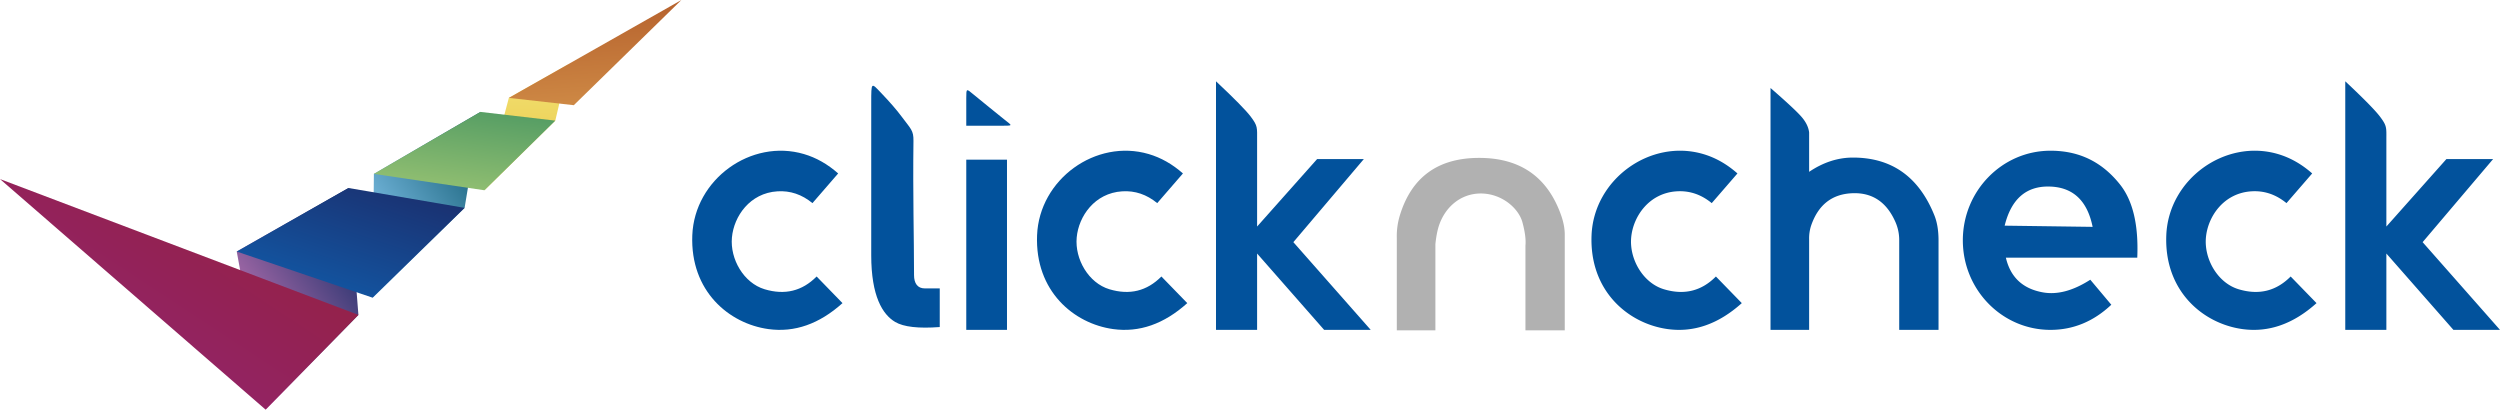 <svg xmlns="http://www.w3.org/2000/svg" width="177" height="29" viewBox="0 0 177 29">
    <defs>
        <linearGradient id="a" x1="78.839%" x2="12.054%" y1="3.764%" y2="92.617%">
            <stop offset="0%" stop-color="#142B65"/>
            <stop offset="100%" stop-color="#E083C4"/>
        </linearGradient>
        <linearGradient id="b" x1="69.545%" x2="16.656%" y1="16.131%" y2="80.812%">
            <stop offset="0%" stop-color="#256D88"/>
            <stop offset="100%" stop-color="#80C2E9"/>
        </linearGradient>
        <linearGradient id="c" x1="-5.859%" x2="98.023%" y1="101.659%" y2="0%">
            <stop offset="0%" stop-color="#91237F"/>
            <stop offset="100%" stop-color="#952237"/>
        </linearGradient>
        <linearGradient id="d" x1="85.23%" x2="0%" y1="-19.839%" y2="104.496%">
            <stop offset="0%" stop-color="#1C2966"/>
            <stop offset="100%" stop-color="#1060B0"/>
        </linearGradient>
        <linearGradient id="e" x1="50%" x2="50%" y1="0%" y2="99.42%">
            <stop offset="0%" stop-color="#F4E376"/>
            <stop offset="100%" stop-color="#E5C341"/>
        </linearGradient>
        <linearGradient id="f" x1="26.059%" x2="75.528%" y1="118.188%" y2="-38.281%">
            <stop offset="0%" stop-color="#9EC674"/>
            <stop offset="100%" stop-color="#40915F"/>
        </linearGradient>
        <linearGradient id="g" x1="33.603%" x2="50%" y1="-57.355%" y2="100%">
            <stop offset="0%" stop-color="#A6481E"/>
            <stop offset="100%" stop-color="#CE8945"/>
        </linearGradient>
    </defs>
    <g fill="none" fill-rule="evenodd">
        <path fill="#02529C" d="M57.817 19.576l1.832 1.885c-1.647 1.48-3.396 2.093-5.246 1.838-2.775-.382-5.546-2.679-5.388-6.644.158-3.966 4.162-6.848 7.904-5.748.867.255 1.675.712 2.423 1.373l-1.82 2.101c-.748-.615-1.575-.893-2.483-.835-1.95.123-3.08 1.766-3.218 3.266-.141 1.538.838 3.222 2.311 3.666 1.433.432 2.661.132 3.685-.902zm24.41 0l1.832 1.885c-1.647 1.48-3.395 2.093-5.246 1.838-2.775-.382-5.546-2.679-5.388-6.644.159-3.966 4.162-6.848 7.904-5.748.867.255 1.675.712 2.423 1.373l-1.82 2.101c-.748-.615-1.575-.893-2.483-.835-1.95.123-3.08 1.766-3.218 3.266-.141 1.538.838 3.222 2.311 3.666 1.433.432 2.661.132 3.685-.902zM61.683 7.296c0-1.529 0-1.448.7-.717.626.656 1.107 1.21 1.44 1.66.674.907.86.984.85 1.738-.048 3.815.041 6.863.041 9.504 0 .573.245.938.758.938h1.062v2.736c-1.503.113-2.553-.006-3.152-.358-.898-.53-1.699-1.828-1.699-4.724V7.296zm6.729-.352c0-.683.006-.683.482-.28.476.402 1.895 1.534 2.193 1.78.587.483.747.458-.391.458h-2.284V6.944zm0 4.359h2.883v12.052h-2.883V11.303zm17.681-5.547c1.305 1.224 2.125 2.059 2.46 2.503.502.666.45.767.45 1.674v6.106l4.25-4.778h3.308l-4.991 5.884 5.477 6.21h-3.298l-4.746-5.405v5.405h-2.91v-17.6z"/>
        <path fill="#B1B1B1" d="M98.894 23.388h2.732v-6.104c.045-.44.11-.812.193-1.115.394-1.43 1.542-2.47 3.02-2.47 1.477 0 2.68 1.036 2.951 2.047.181.674.252 1.218.212 1.63v6.012h2.783v-6.774c0-.426-.086-.883-.257-1.37-.955-2.71-2.889-4.065-5.802-4.065-2.914 0-4.786 1.356-5.615 4.067a4.998 4.998 0 0 0-.217 1.592v6.55z"/>
        <path fill="#02529C" d="M121.486 19.576l1.833 1.885c-1.648 1.48-3.397 2.093-5.247 1.838-2.776-.382-5.548-2.679-5.39-6.644.159-3.966 4.163-6.848 7.906-5.748.867.255 1.675.712 2.423 1.373l-1.82 2.101c-.748-.615-1.576-.893-2.483-.835-1.95.123-3.082 1.766-3.22 3.266-.14 1.538.84 3.222 2.313 3.666 1.433.432 2.661.132 3.685-.902zm40.692 0l1.832 1.885c-1.647 1.48-3.396 2.093-5.247 1.838-2.776-.382-5.547-2.679-5.389-6.644.158-3.966 4.162-6.848 7.905-5.748.868.255 1.676.712 2.424 1.373l-1.82 2.101c-.748-.615-1.576-.893-2.484-.835-1.95.123-3.081 1.766-3.219 3.266-.14 1.538.839 3.222 2.312 3.666 1.433.432 2.662.132 3.686-.902zm-17.006 3.779c-3.426 0-6.203-2.838-6.203-6.34 0-3.501 2.783-6.344 6.203-6.344 1.62 0 3.425.49 4.937 2.407.905 1.147 1.308 2.869 1.21 5.165h-9.303c.322 1.387 1.2 2.206 2.632 2.459 1.02.18 2.135-.12 3.345-.898l1.488 1.772c-1.26 1.186-2.695 1.779-4.309 1.779zm-3.242-7.378l6.228.085c-.377-1.86-1.393-2.811-3.048-2.854-1.654-.043-2.714.88-3.18 2.769zm24.115-10.221c1.305 1.224 2.125 2.059 2.46 2.503.501.666.45.767.45 1.674v6.106l4.252-4.778h3.307l-4.992 5.884 5.478 6.21h-3.298l-4.747-5.405v5.405h-2.91v-17.6zm-40.692 17.599V6.231c1.144.993 1.874 1.673 2.19 2.037.318.365.499.735.543 1.11v2.788c1.002-.674 2.036-1.01 3.1-1.01 2.75 0 4.672 1.364 5.769 4.093.195.485.293 1.076.293 1.77v6.336h-2.784v-6.336a3.15 3.15 0 0 0-.25-1.26c-.615-1.43-1.625-2.122-3.027-2.08-1.471.045-2.46.817-2.968 2.317a2.91 2.91 0 0 0-.133.93v6.429h-2.733z"/>
        <path fill="url(#a)" d="M25.375 22.297l-.7-8.986-7.915 4.497L18.818 29z"/>
        <path fill="url(#b)" d="M26.382 21.077l.089-8.765 7.544-4.389-1.122 6.796z"/>
        <path fill="url(#c)" d="M25.375 22.295L0 12.678 18.803 29z"/>
        <path fill="url(#d)" d="M16.76 17.809l9.622 3.268 6.51-6.36-8.219-1.406z"/>
        <path fill="url(#e)" d="M34.294 13.47l1.732-6.54 4.229-2.389-.94 3.998z"/>
        <path fill="url(#f)" d="M26.47 12.313l7.825 1.157 5.02-4.93-5.3-.617z"/>
        <path fill="url(#g)" d="M36.026 6.931l4.599.517L48.243 0z"/>
    </g>
</svg>
